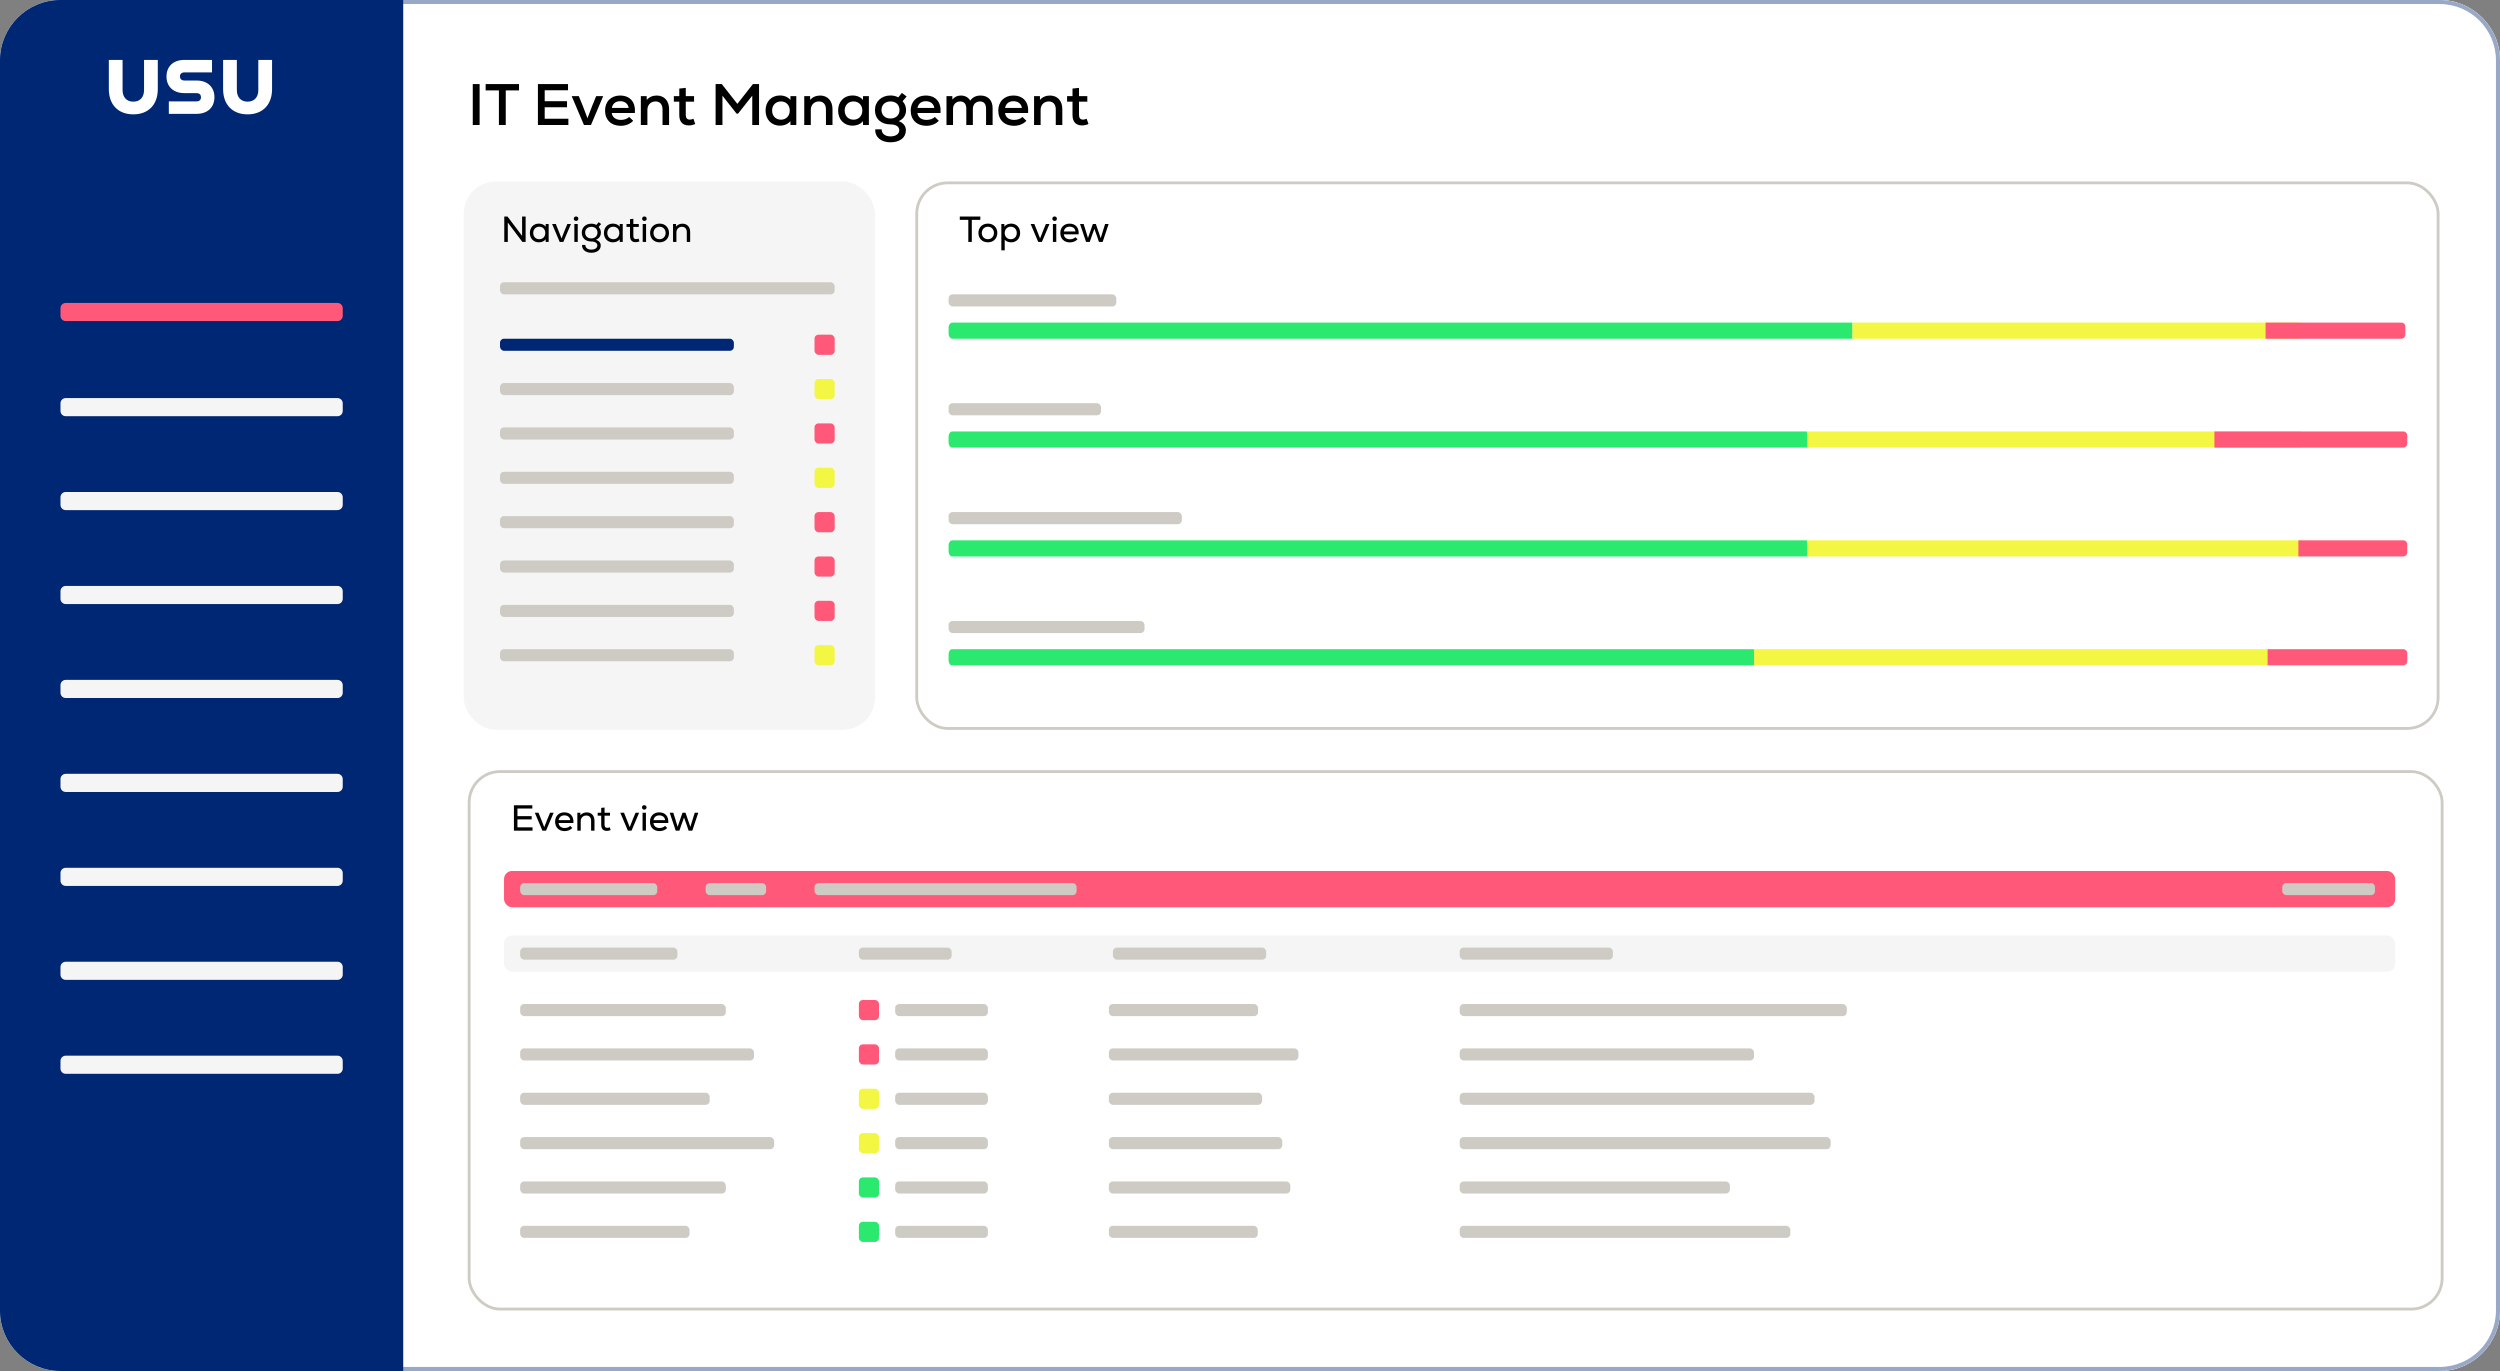 <svg id="eA9EHosbyJZ1" xmlns="http://www.w3.org/2000/svg" xmlns:xlink="http://www.w3.org/1999/xlink" viewBox="0 0 620 340" shape-rendering="geometricPrecision" text-rendering="geometricPrecision" project-id="024cc6ff0f254c50b3da00f2b20736b4" export-id="735d428c96074c8991887d617b466a92" cached="false"><rect x="0" y="0" width="620" height="340" fill="#808080" stroke="none"/><g><g><path d="M605,0L15,0C6.716,0,0,6.716,0,15v310c0,8.284,6.716,15,15,15h590c8.284,0,15-6.716,15-15v-310c0-8.284-6.716-15-15-15Z" fill="#fff"/><g><path d="M605,0L15,0C6.716,0,0,6.716,0,15v310c0,8.284,6.716,15,15,15h590c8.284,0,15-6.716,15-15v-310c0-8.284-6.716-15-15-15Z" fill="#fff"/><path d="M15,0.5h590c8.008,0,14.5,6.492,14.5,14.5v310c0,8.008-6.492,14.5-14.5,14.5h-590c-8.008,0-14.5-6.492-14.5-14.5v-310C0.5,6.992,6.992,0.5,15,0.5Z" fill="none" stroke="#002773" stroke-opacity="0.4"/></g><path d="M117.247,31v-10.15h1.697v10.15h-1.697Zm3.191-8.584v-1.566h8.279v1.566h-3.291v8.584h-1.697v-8.584h-3.291ZM133.404,31v-10.15h7.467v1.537h-5.785v2.712h5.539v1.508h-5.539v2.842h5.872v1.552h-7.554Zm11.418,0l-3.045-7.163h1.769l1,2.45l1.146,3.03l1.16-3.03l1-2.45h1.74L146.562,31h-1.74Zm9.117.203c-2.363,0-3.886-1.494-3.886-3.784c0-2.219,1.494-3.727,3.712-3.727c2.523,0,3.915,1.653,3.683,4.335h-5.727c.13,1.073,1,1.711,2.262,1.711.812,0,1.624-.276,2.059-.74l.986.957c-.711.783-1.856,1.247-3.089,1.247Zm-2.204-4.437h4.162c-.116-1-.899-1.667-2.088-1.667-1.131,0-1.871.609-2.074,1.667ZM158.928,31v-7.163h1.45l.015.943c.609-.711,1.464-1.087,2.479-1.087c1.842,0,3.06,1.305,3.06,3.349v3.958h-1.624v-3.857c0-1.262-.653-1.986-1.74-1.986-1.189,0-2.016.87-2.016,2.074v3.77h-1.624Zm11.883.102c-1.479,0-2.349-.856-2.349-2.567v-3.321h-1.348v-1.377h1.348v-1.871l1.61-.174v2.045h2.059v1.377h-2.059v3.321c0,.725.333,1.131,1,1.131.29,0,.609-.087.899-.217l.45,1.305c-.551.246-1.015.348-1.61.348ZM177.47,31v-10.15h1.537l3.857,4.915l3.857-4.915h1.523v10.15h-1.682v-7.279l-3.524,4.466h-.362l-3.509-4.452v7.264h-1.697Zm15.94.16c-2.103,0-3.553-1.537-3.553-3.741s1.45-3.741,3.553-3.741c1.116,0,2.059.42,2.61,1.117l.014-.957h1.45v7.163h-1.45l-.014-.957c-.566.711-1.508,1.117-2.61,1.117Zm.261-1.479c1.29,0,2.189-.928,2.189-2.262s-.899-2.262-2.189-2.262c-1.291,0-2.19.928-2.19,2.262s.899,2.262,2.19,2.262ZM199.455,31v-7.163h1.45l.014.943c.609-.711,1.465-1.087,2.48-1.087c1.841,0,3.059,1.305,3.059,3.349v3.958h-1.624v-3.857c0-1.262-.652-1.986-1.74-1.986-1.189,0-2.015.87-2.015,2.074v3.77h-1.624Zm11.953.16c-2.103,0-3.553-1.537-3.553-3.741s1.45-3.741,3.553-3.741c1.116,0,2.059.42,2.61,1.117l.014-.957h1.45v7.163h-1.45l-.014-.957c-.566.711-1.508,1.117-2.61,1.117Zm.261-1.479c1.29,0,2.189-.928,2.189-2.262s-.899-2.262-2.189-2.262c-1.291,0-2.19.928-2.19,2.262s.899,2.262,2.19,2.262Zm9.176,5.612c-2.363,0-3.871-1.305-3.784-3.219h1.595c-.029,1.044.826,1.754,2.189,1.754c1.305,0,2.175-.609,2.175-1.522c0-.899-.812-1.45-2.146-1.45-2.378,0-3.886-1.392-3.886-3.567c0-2.088,1.61-3.611,3.828-3.611.754,0,1.421.16,1.943.478l.914-1.117l1.174.899-1,1.16c.594.696.855,1.349.855,2.189c0,1.276-.638,2.248-1.827,2.755c1.146.42,1.784,1.218,1.784,2.276c0,1.812-1.508,2.973-3.814,2.973Zm0-5.902c1.334,0,2.233-.841,2.233-2.103c0-1.276-.884-2.131-2.233-2.131-1.348,0-2.233.856-2.233,2.131c0,1.262.899,2.103,2.233,2.103Zm8.894,1.812c-2.364,0-3.886-1.494-3.886-3.784c0-2.219,1.493-3.727,3.712-3.727c2.523,0,3.915,1.653,3.683,4.335h-5.728c.131,1.073,1.001,1.711,2.262,1.711.812,0,1.624-.276,2.059-.74l.986.957c-.71.783-1.856,1.247-3.088,1.247Zm-2.204-4.437h4.161c-.116-1-.899-1.667-2.088-1.667-1.131,0-1.87.609-2.073,1.667ZM234.728,31v-7.163h1.45l.014.856c.522-.667,1.218-1,2.117-1c1.015,0,1.871.478,2.306,1.262.58-.841,1.45-1.262,2.566-1.262c1.842,0,2.987,1.175,2.987,3.118v4.191h-1.624v-4.06c0-1.145-.522-1.784-1.493-1.784-1.073,0-1.784.754-1.784,1.871v3.973h-1.624v-4.06c0-1.145-.536-1.784-1.508-1.784-1.058,0-1.783.754-1.783,1.871v3.973h-1.624Zm16.732.203c-2.363,0-3.886-1.494-3.886-3.784c0-2.219,1.494-3.727,3.712-3.727c2.523,0,3.915,1.653,3.683,4.335h-5.727c.13,1.073,1,1.711,2.262,1.711.812,0,1.624-.276,2.059-.74l.986.957c-.711.783-1.856,1.247-3.089,1.247Zm-2.204-4.437h4.162c-.116-1-.899-1.667-2.088-1.667-1.131,0-1.871.609-2.074,1.667ZM256.449,31v-7.163h1.45l.015.943c.609-.711,1.464-1.087,2.479-1.087c1.842,0,3.06,1.305,3.06,3.349v3.958h-1.624v-3.857c0-1.262-.653-1.986-1.74-1.986-1.189,0-2.016.87-2.016,2.074v3.77h-1.624Zm11.883.102c-1.479,0-2.349-.856-2.349-2.567v-3.321h-1.348v-1.377h1.348v-1.871l1.61-.174v2.045h2.059v1.377h-2.059v3.321c0,.725.333,1.131,1,1.131.29,0,.609-.087.899-.217l.45,1.305c-.551.246-1.015.348-1.61.348Z"/></g><g><path d="M15,0h85v340h-85c-8.28,0-15-6.72-15-15L0,15C0,6.72,6.72,0,15,0Z" fill="#002773"/><path d="M83.7,122.01h-67.4c-.718,0-1.3.582-1.3,1.3v1.9c0,.718.582,1.3,1.3,1.3h67.4c.718,0,1.3-.582,1.3-1.3v-1.9c0-.718-.582-1.3-1.3-1.3Z" fill="#f5f5f5"/><path d="M83.7,75.13h-67.4c-.718,0-1.3.582-1.3,1.3v1.9c0,.718.582,1.3,1.3,1.3h67.4c.718,0,1.3-.582,1.3-1.3v-1.9c0-.718-.582-1.3-1.3-1.3Z" fill="#ff5879"/><path d="M83.7,145.31h-67.4c-.718,0-1.3.582-1.3,1.3v1.9c0,.718.582,1.3,1.3,1.3h67.4c.718,0,1.3-.582,1.3-1.3v-1.9c0-.718-.582-1.3-1.3-1.3Z" fill="#f5f5f5"/><path d="M83.7,168.61h-67.4c-.718,0-1.3.582-1.3,1.3v1.9c0,.718.582,1.3,1.3,1.3h67.4c.718,0,1.3-.582,1.3-1.3v-1.9c0-.718-.582-1.3-1.3-1.3Z" fill="#f5f5f5"/><path d="M83.7,191.91h-67.4c-.718,0-1.3.582-1.3,1.3v1.9c0,.718.582,1.3,1.3,1.3h67.4c.718,0,1.3-.582,1.3-1.3v-1.9c0-.718-.582-1.3-1.3-1.3Z" fill="#f5f5f5"/><path d="M83.7,215.21h-67.4c-.718,0-1.3.582-1.3,1.3v1.9c0,.718.582,1.3,1.3,1.3h67.4c.718,0,1.3-.582,1.3-1.3v-1.9c0-.718-.582-1.3-1.3-1.3Z" fill="#f5f5f5"/><path d="M83.7,238.51h-67.4c-.718,0-1.3.582-1.3,1.3v1.9c0,.718.582,1.3,1.3,1.3h67.4c.718,0,1.3-.582,1.3-1.3v-1.9c0-.718-.582-1.3-1.3-1.3Z" fill="#f5f5f5"/><path d="M83.7,98.72h-67.4c-.718,0-1.3.582-1.3,1.3v1.9c0,.718.582,1.3,1.3,1.3h67.4c.718,0,1.3-.582,1.3-1.3v-1.9c0-.718-.582-1.3-1.3-1.3Z" fill="#f5f5f5"/><path d="M83.7,261.81h-67.4c-.718,0-1.3.582-1.3,1.3v1.9c0,.718.582,1.3,1.3,1.3h67.4c.718,0,1.3-.582,1.3-1.3v-1.9c0-.718-.582-1.3-1.3-1.3Z" fill="#f5f5f5"/><path d="M30.4,14.86v7.5c0,1.72.97,2.85,2.66,2.85s2.66-1.12,2.66-2.85v-7.5h3.41v7.24c0,3.86-2.32,6.26-6.07,6.26s-6.07-2.4-6.07-6.26v-7.24h3.41Zm11.47,10.29h6.81c.79,0,1.16-.39,1.16-1.03s-.37-1.03-1.16-1.03h-2.98c-2.7,0-4.41-1.61-4.41-4.12s1.71-4.11,4.41-4.11h6.88v3.09h-6.79c-.75,0-1.16.37-1.16,1.01s.41,1.01,1.16,1.01h2.98c2.7,0,4.41,1.63,4.41,4.14s-1.71,4.12-4.41,4.12h-6.9v-3.09.01Zm16.87-10.29v7.5c0,1.72.97,2.85,2.66,2.85s2.66-1.12,2.66-2.85v-7.5h3.41v7.24c0,3.86-2.32,6.26-6.07,6.26s-6.07-2.4-6.07-6.26v-7.24h3.41Z" fill="#fff"/></g><g><rect width="377.3" height="135.3" rx="7.65" ry="7.65" transform="translate(227.35 45.35)" fill="none" stroke="#cecac4" stroke-width="0.7"/><g><g><g><g><path d="M236.2,80h223.21v4h-223.21c-.527,0-.952-.58-.952-1.3v-1.4c0-.72.425-1.3.952-1.3Z" fill="#2ae96e"/><path d="M570.336,80h-110.926v4h110.926v-4Z" fill="#f3f743"/><path d="M561.862,80h33.665c.552,0,1,.448,1,1v2c0,.552-.448,1-1,1h-33.665v-4Z" fill="#ff5879"/></g></g><rect width="41.597" height="3" rx="1" ry="1" transform="translate(235.248 73)" fill="#cecac4"/></g><g><g><g><path d="M236.152,107h211.982v4h-211.982c-.501,0-.904-.58-.904-1.3v-1.4c0-.72.403-1.3.904-1.3Z" fill="#2ae96e"/><path d="M570.775,107h-122.641v4h122.641v-4Z" fill="#f3f743"/><path d="M549.178,107h46.822c.552,0,1,.448,1,1v2c0,.552-.448,1-1,1h-46.822v-4Z" fill="#ff5879"/></g></g><rect width="37.795" height="3" rx="1" ry="1" transform="translate(235.248 100)" fill="#cecac4"/></g><g><g><g><path d="M236.152,134h211.982v4h-211.982c-.501,0-.904-.58-.904-1.3v-1.4c0-.72.403-1.3.904-1.3Z" fill="#2ae96e"/><path d="M570.775,134h-122.641v4h122.641v-4Z" fill="#f3f743"/><path d="M570.004,134h25.996c.553,0,1,.448,1,1v2c0,.552-.447,1-1,1h-25.996v-4Z" fill="#ff5879"/></g></g><rect width="57.849" height="3" rx="1" ry="1" transform="translate(235.248 127)" fill="#cecac4"/></g><g><g><g><path d="M236.097,161h198.925v4h-198.925c-.47,0-.849-.58-.849-1.3v-1.4c0-.72.379-1.3.849-1.3Z" fill="#2ae96e"/><path d="M562.29,161h33.71c.552,0,1,.448,1,1v2c0,.552-.448,1-1,1h-33.71v-4Z" fill="#ff5879"/><path d="M562.29,161h-127.269v4h127.269v-4Z" fill="#f3f743"/></g></g><rect width="48.593" height="3" rx="1" ry="1" transform="translate(235.248 154)" fill="#cecac4"/></g></g><path d="M238.029,54.519v-.819h5.094v.819h-2.115v5.481h-.864v-5.481h-2.115Zm6.968,5.58c-1.422,0-2.349-.999-2.349-2.322s.927-2.322,2.349-2.322c1.413,0,2.34.999,2.34,2.322s-.927,2.322-2.34,2.322Zm0-.774c.909,0,1.503-.702,1.503-1.548s-.594-1.548-1.503-1.548c-.918,0-1.512.702-1.512,1.548s.594,1.548,1.512,1.548Zm3.336,2.763v-6.534h.747l.009.657c.342-.468.954-.756,1.683-.756c1.314,0,2.223.954,2.223,2.322s-.909,2.322-2.223,2.322c-.675,0-1.242-.234-1.602-.657v2.646h-.837Zm2.331-2.763c.882,0,1.494-.639,1.494-1.548s-.612-1.548-1.494-1.548c-.873,0-1.494.639-1.494,1.548s.621,1.548,1.494,1.548ZM257.48,60l-1.881-4.446h.918l.657,1.629.765,1.953.765-1.953.675-1.629h.891L258.389,60h-.909Zm3.641,0v-4.446h.837v4.446h-.837Zm.423-5.211c-.324,0-.567-.234-.567-.549c0-.324.243-.558.567-.558.333,0,.567.234.567.558c0,.315-.234.549-.567.549Zm3.782,5.328c-1.431,0-2.367-.927-2.367-2.34c0-1.368.918-2.313,2.277-2.313c1.53,0,2.394,1.008,2.268,2.646h-3.681c.081.765.666,1.233,1.521,1.233.54,0,1.08-.198,1.35-.522l.54.513c-.423.486-1.143.783-1.908.783Zm-1.494-2.718h2.88c-.072-.729-.621-1.188-1.449-1.188-.783,0-1.296.441-1.431,1.188ZM269.345,60l-1.494-4.446h.891l.54,1.71.531,1.773l1.215-3.483h.747l1.197,3.51.558-1.8.531-1.71h.882L273.458,60h-.918l-.432-1.296-.702-1.953-.702,1.953L270.263,60h-.918Z"/></g><g><path d="M127.453,206v-6.3h4.563v.81h-3.69v1.899h3.528v.801h-3.528v1.971h3.744v.819h-4.617Zm7.061,0l-1.881-4.446h.918l.657,1.629.765,1.953.765-1.953.675-1.629h.891L135.423,206h-.909Zm5.517.117c-1.431,0-2.367-.927-2.367-2.34c0-1.368.918-2.313,2.277-2.313c1.53,0,2.394,1.008,2.268,2.646h-3.681c.081.765.666,1.233,1.521,1.233.54,0,1.08-.198,1.35-.522l.54.513c-.423.486-1.143.783-1.908.783Zm-1.494-2.718h2.88c-.072-.729-.621-1.188-1.449-1.188-.783,0-1.296.441-1.431,1.188ZM143.182,206v-4.446h.747l.009.621c.378-.45.936-.702,1.584-.702c1.152,0,1.908.801,1.908,2.061v2.466h-.837v-2.412c0-.855-.441-1.341-1.197-1.341-.81,0-1.377.585-1.377,1.386v2.367h-.837Zm7.322.063c-.936,0-1.404-.54-1.404-1.539v-2.241h-.873v-.729h.873v-1.197l.828-.09v1.287h1.35v.729h-1.35v2.241c0,.495.189.783.675.783.189,0,.405-.054.603-.144l.243.693c-.333.144-.612.207-.945.207Zm5.209-.063l-1.881-4.446h.918l.657,1.629.765,1.953.765-1.953.675-1.629h.891L156.622,206h-.909Zm3.641,0v-4.446h.837v4.446h-.837Zm.423-5.211c-.324,0-.567-.234-.567-.549c0-.324.243-.558.567-.558.333,0,.567.234.567.558c0,.315-.234.549-.567.549Zm3.782,5.328c-1.431,0-2.367-.927-2.367-2.34c0-1.368.918-2.313,2.277-2.313c1.53,0,2.394,1.008,2.268,2.646h-3.681c.081.765.666,1.233,1.521,1.233.54,0,1.08-.198,1.35-.522l.54.513c-.423.486-1.143.783-1.908.783Zm-1.494-2.718h2.88c-.072-.729-.621-1.188-1.449-1.188-.783,0-1.296.441-1.431,1.188ZM167.578,206l-1.494-4.446h.891l.54,1.71.531,1.773l1.215-3.483h.747l1.197,3.51.558-1.8.531-1.71h.882L171.691,206h-.918l-.432-1.296-.702-1.953-.702,1.953-.441,1.296h-.918Z"/><rect width="102" height="136" rx="8" ry="8" transform="translate(115 45)" fill="#f5f5f5"/><rect width="58" height="3" rx="1" ry="1" transform="translate(124 84)" fill="#002773"/><rect width="58" height="3" rx="1" ry="1" transform="translate(124 95)" fill="#cecac4"/><rect width="58" height="3" rx="1" ry="1" transform="translate(124 106)" fill="#cecac4"/><rect width="58" height="3" rx="1" ry="1" transform="translate(124 117)" fill="#cecac4"/><rect width="58" height="3" rx="1" ry="1" transform="translate(124 128)" fill="#cecac4"/><rect width="58" height="3" rx="1" ry="1" transform="translate(124 139)" fill="#cecac4"/><rect width="58" height="3" rx="1" ry="1" transform="translate(124 150)" fill="#cecac4"/><rect width="58" height="3" rx="1" ry="1" transform="translate(124 161)" fill="#cecac4"/><rect width="83" height="3" rx="1" ry="1" transform="translate(124 70)" fill="#cecac4"/><path d="M125.062,60v-6.3h.801l3.618,4.797v-4.797h.873v6.3h-.801l-3.618-4.806v4.806h-.873Zm8.567.099c-1.305,0-2.223-.954-2.223-2.322s.918-2.322,2.223-2.322c.729,0,1.341.279,1.692.756l.009-.657h.738v4.446h-.738l-.009-.657c-.351.477-.963.756-1.692.756Zm.108-.774c.882,0,1.494-.639,1.494-1.548s-.612-1.548-1.494-1.548c-.873,0-1.494.639-1.494,1.548s.621,1.548,1.494,1.548Zm5.066.675l-1.881-4.446h.918l.657,1.629.765,1.953.765-1.953.675-1.629h.891L139.712,60h-.909Zm3.64,0v-4.446h.837v4.446h-.837Zm.423-5.211c-.324,0-.567-.234-.567-.549c0-.324.243-.558.567-.558.333,0,.567.234.567.558c0,.315-.234.549-.567.549Zm3.783,7.893c-1.413,0-2.349-.774-2.304-1.935h.828c-.027.702.576,1.161,1.476,1.161s1.494-.405,1.494-1.026c0-.612-.567-.99-1.476-.99-1.458,0-2.385-.855-2.385-2.205c0-1.278.999-2.214,2.358-2.214.495,0,.936.108,1.26.315l.576-.693.603.468-.612.711c.405.486.549.882.549,1.413c0,.837-.441,1.467-1.215,1.764.747.252,1.179.765,1.179,1.431c0,1.089-.918,1.8-2.331,1.8Zm0-3.555c.9,0,1.53-.594,1.53-1.44c0-.864-.603-1.44-1.53-1.44-.909,0-1.53.585-1.53,1.44c0,.864.612,1.44,1.53,1.44Zm5.349.972c-1.305,0-2.223-.954-2.223-2.322s.918-2.322,2.223-2.322c.729,0,1.341.279,1.692.756l.009-.657h.738v4.446h-.738l-.009-.657c-.351.477-.963.756-1.692.756Zm.108-.774c.882,0,1.494-.639,1.494-1.548s-.612-1.548-1.494-1.548c-.873,0-1.494.639-1.494,1.548s.621,1.548,1.494,1.548Zm5.543.738c-.936,0-1.404-.54-1.404-1.539v-2.241h-.873v-.729h.873v-1.197l.828-.09v1.287h1.35v.729h-1.35v2.241c0,.495.189.783.675.783.189,0,.405-.054.603-.144l.243.693c-.333.144-.612.207-.945.207ZM159.388,60v-4.446h.837v4.446h-.837Zm.423-5.211c-.324,0-.567-.234-.567-.549c0-.324.243-.558.567-.558.333,0,.567.234.567.558c0,.315-.234.549-.567.549Zm3.765,5.31c-1.422,0-2.349-.999-2.349-2.322s.927-2.322,2.349-2.322c1.413,0,2.34.999,2.34,2.322s-.927,2.322-2.34,2.322Zm0-.774c.909,0,1.503-.702,1.503-1.548s-.594-1.548-1.503-1.548c-.918,0-1.512.702-1.512,1.548s.594,1.548,1.512,1.548Zm3.336.675v-4.446h.747l.009.621c.378-.45.936-.702,1.584-.702c1.152,0,1.908.801,1.908,2.061v2.466h-.837v-2.412c0-.855-.441-1.341-1.197-1.341-.81,0-1.377.585-1.377,1.386v2.367h-.837Z"/><rect width="5" height="5" rx="1" ry="1" transform="translate(202 83)" fill="#ff5879"/><rect width="5" height="5" rx="1" ry="1" transform="translate(202 94)" fill="#f3f743"/><rect width="5" height="5" rx="1" ry="1" transform="translate(202 105)" fill="#ff5879"/><rect width="5" height="5" rx="1" ry="1" transform="translate(202 116)" fill="#f3f743"/><rect width="5" height="5" rx="1" ry="1" transform="translate(202 160)" fill="#f3f743"/><rect width="5" height="5" rx="1" ry="1" transform="translate(202 127)" fill="#ff5879"/><rect width="5" height="5" rx="1" ry="1" transform="translate(202 138)" fill="#ff5879"/><rect width="5" height="5" rx="1" ry="1" transform="translate(202 149)" fill="#ff5879"/></g><rect width="489.3" height="133.3" rx="7.65" ry="7.65" transform="translate(116.35 191.35)" fill="none" stroke="#cecac4" stroke-width="0.7"/><g><g><rect width="37" height="3" rx="1" ry="1" transform="translate(275 249)" fill="#cecac4"/><rect width="47" height="3" rx="1" ry="1" transform="translate(275 260)" fill="#cecac4"/><rect width="38" height="3" rx="1" ry="1" transform="translate(275 271)" fill="#cecac4"/><rect width="43" height="3" rx="1" ry="1" transform="translate(275 282)" fill="#cecac4"/><rect width="45" height="3" rx="1" ry="1" transform="translate(275 293)" fill="#cecac4"/><rect width="36.922" height="3" rx="1" ry="1" transform="translate(275 304)" fill="#cecac4"/></g><g><rect width="96" height="3" rx="1" ry="1" transform="translate(362 249)" fill="#cecac4"/><rect width="73" height="3" rx="1" ry="1" transform="translate(362 260)" fill="#cecac4"/><rect width="88" height="3" rx="1" ry="1" transform="translate(362 271)" fill="#cecac4"/><rect width="92" height="3" rx="1" ry="1" transform="translate(362 282)" fill="#cecac4"/><rect width="67" height="3" rx="1" ry="1" transform="translate(362 293)" fill="#cecac4"/><rect width="82" height="3" rx="1" ry="1" transform="translate(362 304)" fill="#cecac4"/></g><g><rect width="469" height="9" rx="2" ry="2" transform="translate(125 232)" fill="#f5f5f5"/><rect width="39" height="3" rx="1" ry="1" transform="translate(129 235)" fill="#cecac4"/><rect width="38" height="3" rx="1" ry="1" transform="translate(276 235)" fill="#cecac4"/><rect width="38" height="3" rx="1" ry="1" transform="translate(362 235)" fill="#cecac4"/><rect width="23" height="3" rx="1" ry="1" transform="translate(213 235)" fill="#cecac4"/></g><g><rect width="469" height="9" rx="2" ry="2" transform="translate(125 216)" fill="#ff5879"/><rect width="34" height="3" rx="1" ry="1" transform="translate(129 219)" fill="#cecac4"/><rect width="65" height="3" rx="1" ry="1" transform="translate(202 219)" fill="#cecac4"/><rect width="15" height="3" rx="1" ry="1" transform="translate(175 219)" fill="#cecac4"/><rect width="23" height="3" rx="1" ry="1" transform="translate(566 219)" fill="#cecac4"/></g><g><rect width="51" height="3" rx="1" ry="1" transform="translate(129 249)" fill="#cecac4"/><rect width="58" height="3" rx="1" ry="1" transform="translate(129 260)" fill="#cecac4"/><rect width="47" height="3" rx="1" ry="1" transform="translate(129 271)" fill="#cecac4"/><rect width="63" height="3" rx="1" ry="1" transform="translate(129 282)" fill="#cecac4"/><rect width="51" height="3" rx="1" ry="1" transform="translate(129 293)" fill="#cecac4"/><rect width="42" height="3" rx="1" ry="1" transform="translate(129 304)" fill="#cecac4"/></g><g><g><rect width="5" height="5" rx="1" ry="1" transform="translate(213 248)" fill="#ff5879"/><rect width="23" height="3" rx="1" ry="1" transform="translate(222 249)" fill="#cecac4"/></g><g><rect width="5" height="5" rx="1" ry="1" transform="translate(213 259)" fill="#ff5879"/><rect width="23" height="3" rx="1" ry="1" transform="translate(222 260)" fill="#cecac4"/></g><g><rect width="5" height="5" rx="1" ry="1" transform="translate(213 270)" fill="#f3f743"/><rect width="23" height="3" rx="1" ry="1" transform="translate(222 271)" fill="#cecac4"/></g><g><rect width="5" height="5" rx="1" ry="1" transform="translate(213 281)" fill="#f3f743"/><rect width="23" height="3" rx="1" ry="1" transform="translate(222 282)" fill="#cecac4"/></g><g><rect width="5" height="5" rx="1" ry="1" transform="translate(213 292)" fill="#2ae96e"/><rect width="23" height="3" rx="1" ry="1" transform="translate(222 293)" fill="#cecac4"/></g><g><rect width="5" height="5" rx="1" ry="1" transform="translate(213 303)" fill="#2ae96e"/><rect width="23" height="3" rx="1" ry="1" transform="translate(222 304)" fill="#cecac4"/></g></g></g></g></svg>
